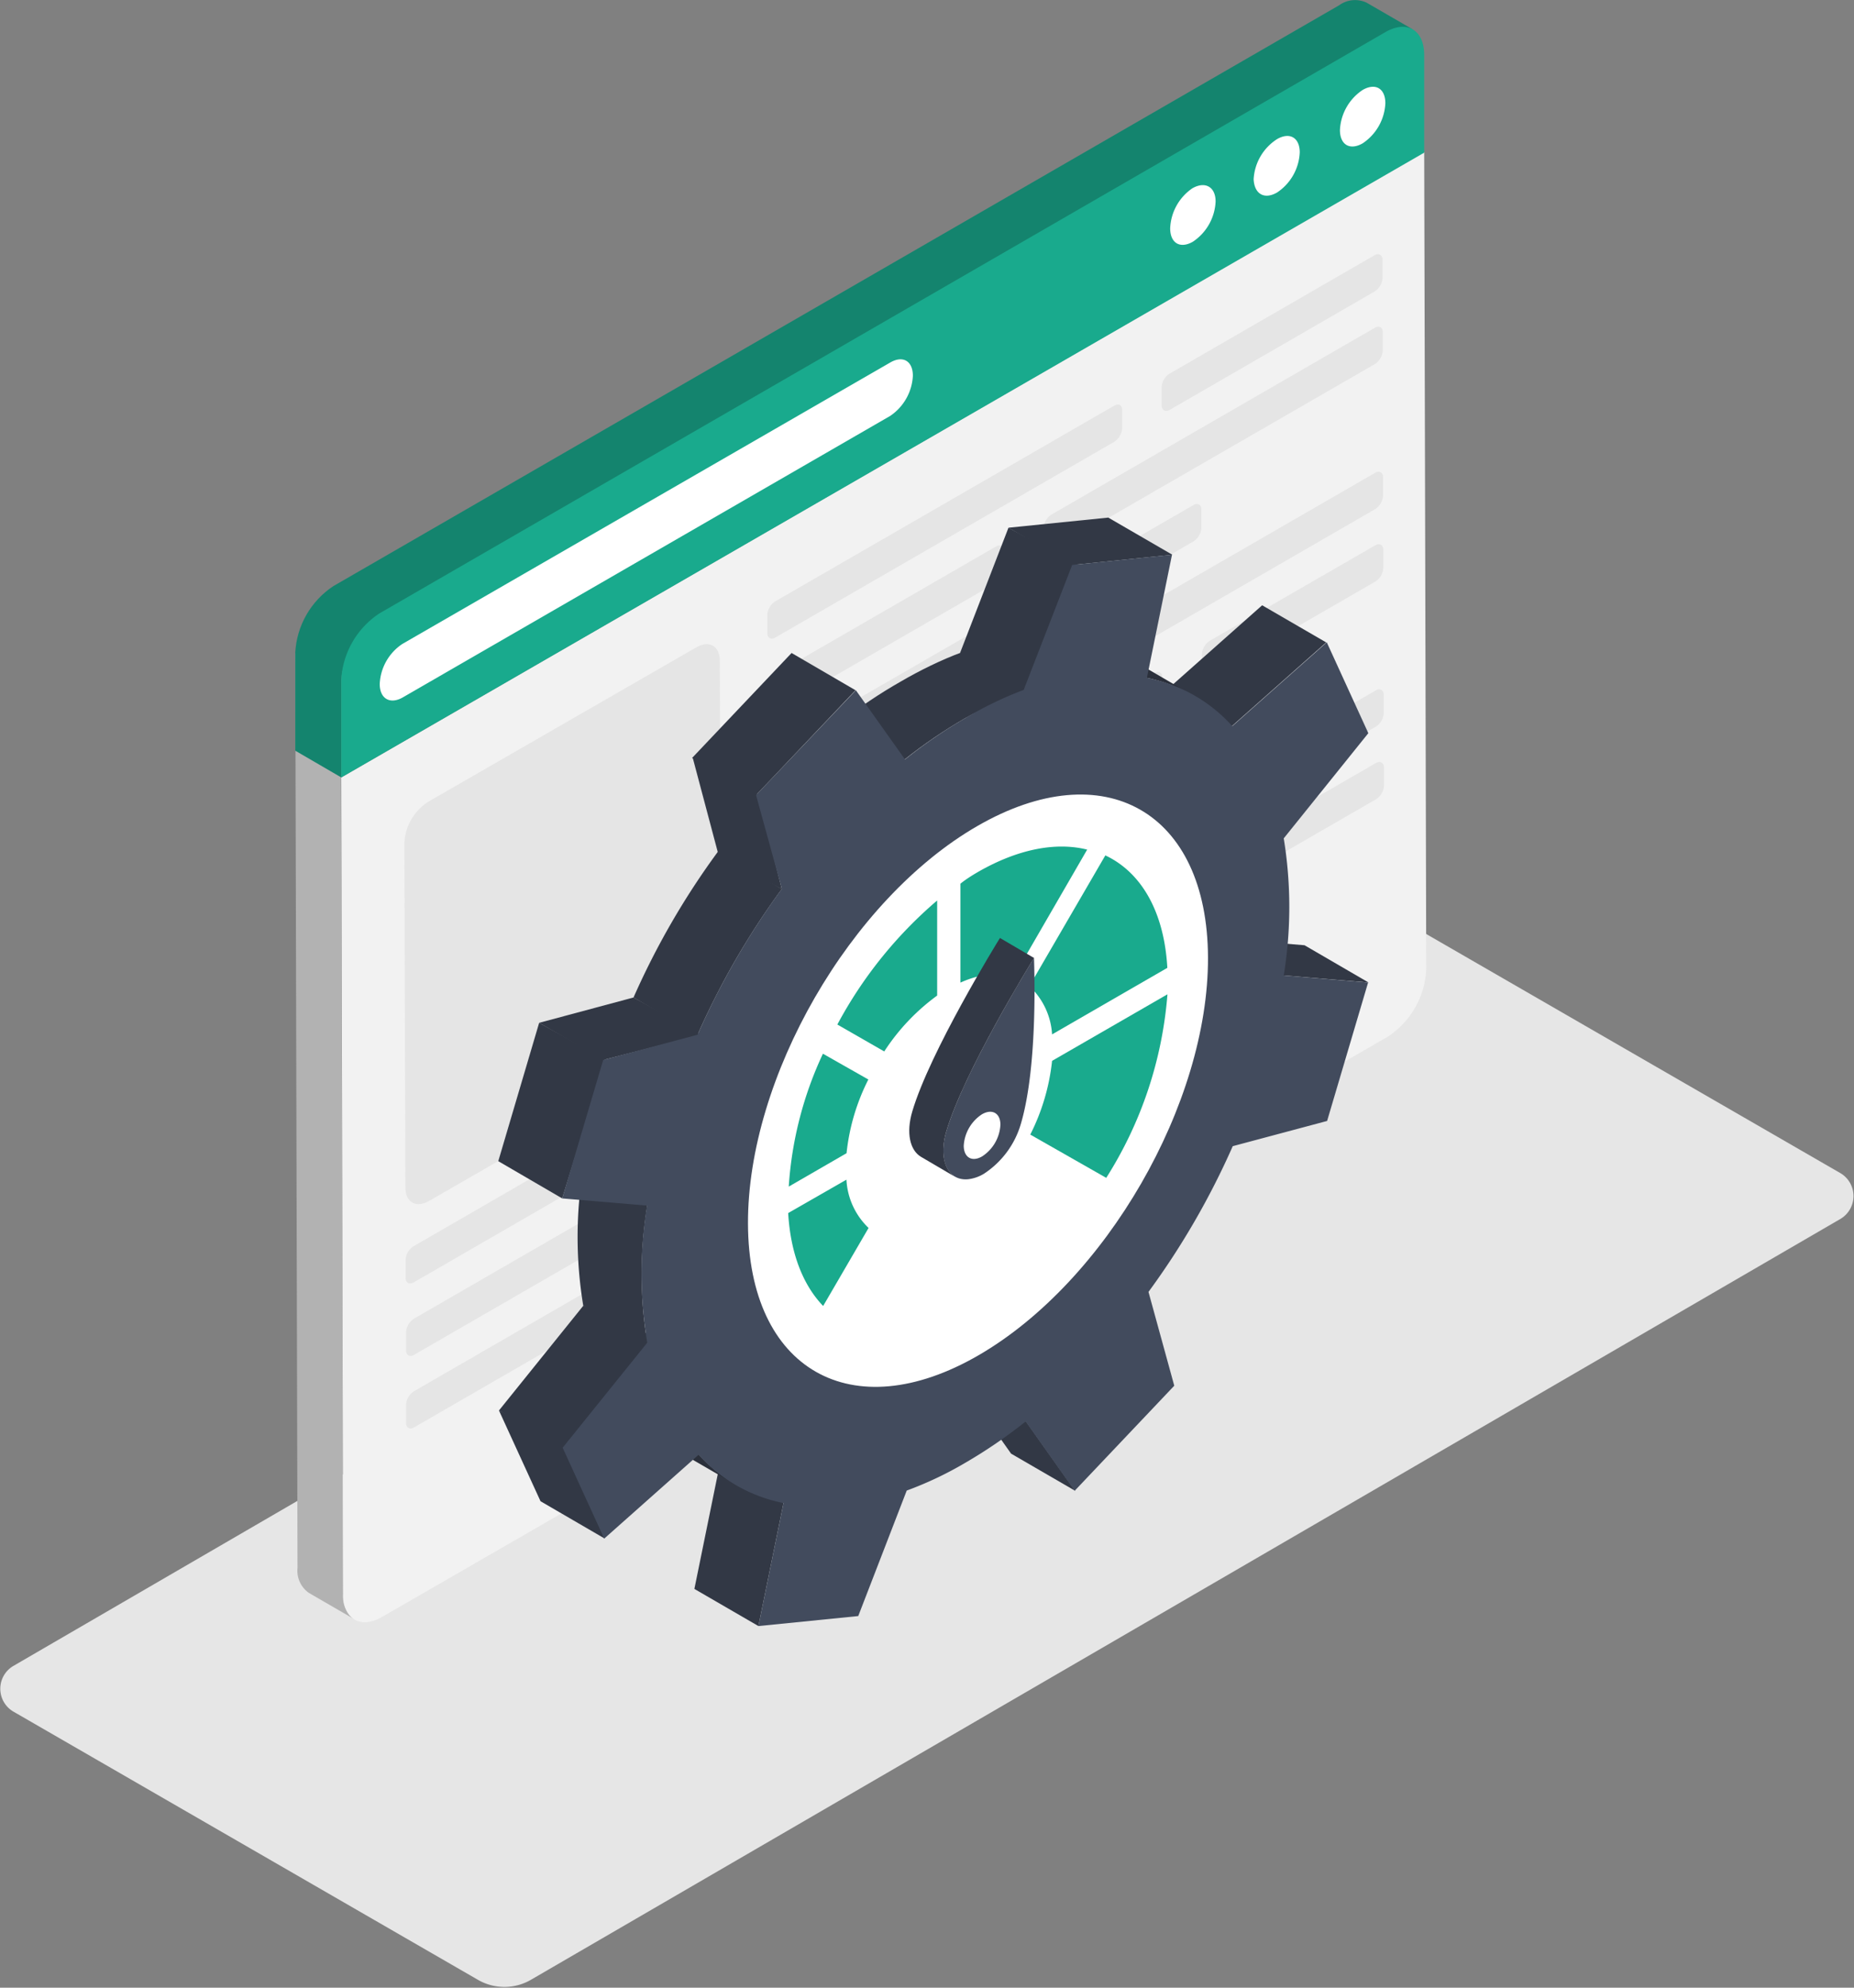 <?xml version="1.0" encoding="utf-8"?>
<svg viewBox="0 0 163.27 175" xmlns="http://www.w3.org/2000/svg">
  <rect x="0" y="0" width="163.27" height="175" fill="#808080" stroke="none"/>
  <defs>
    <style>.cls-1{fill:#e6e6e6;}.cls-2{fill:#b2b2b2;}.cls-3{fill:#f2f2f2;}.cls-4{fill:#6e3037;}.cls-5{fill:#8c3f4e;}.cls-6{fill:#fff;}.cls-7{fill:#e5e5e5;}.cls-8{fill:#ff740f;}.cls-9{fill:#fda30f;}</style>
  </defs>
  <g id="Layer_2" data-name="Layer 2" transform="matrix(1, 0, 0, 1, 0, -7.105427357601002e-15)">
    <g id="Layer_1" data-name="Layer 1">
      <path class="cls-1" d="M162.1,103.3,121.18,79.68a4.66,4.66,0,0,0-4.68,0l-115.34,67a2.33,2.33,0,0,0,0,4l40.92,23.62a4.66,4.66,0,0,0,4.68,0l115.34-67A2.34,2.34,0,0,0,162.1,103.3Z"/>
      <path class="cls-2" d="M30.22,140.41,30,59.84,26,57.48l.2,80.57a2.38,2.38,0,0,0,1,2.19l4.06,2.35A2.35,2.35,0,0,1,30.22,140.41Z"/>
      <path class="cls-3" d="M30.05,68.45l95.37-55.06.18,72a7.52,7.52,0,0,1-3.4,5.89L33.64,142.36c-1.88,1.08-3.41.21-3.42-2Z"/>
      <path class="cls-4" d="M 120.34 0.23 C 119.55 -0.137 118.623 -0.045 117.92 0.47 L 29.36 51.6 C 27.368 52.914 26.121 55.097 26 57.48 L 26 66.09 L 30.06 68.45 L 30.06 59.84 C 30.193 57.471 31.878 55.803 33.859 54.498 L 122.029 3.679 C 122.732 3.164 123.63 2.223 124.42 2.59 L 120.34 0.23 Z" style="fill: rgb(20, 132, 110);"/>
      <path class="cls-5" d="M122,2.83c1.88-1.09,3.41-.22,3.42,2l0,8.61L30.05,68.45l0-8.61A7.5,7.5,0,0,1,33.42,54Z" style="fill: rgb(25, 170, 141);"/>
      <path class="cls-6" d="M120,7.92c1.13-.65,2-.13,2,1.17a4.49,4.49,0,0,1-2,3.53c-1.13.65-2,.12-2-1.17A4.49,4.49,0,0,1,120,7.92Z"/>
      <path class="cls-6" d="M112.46,12.25c1.12-.65,2-.13,2,1.17a4.47,4.47,0,0,1-2,3.53c-1.13.65-2,.12-2.06-1.17A4.48,4.48,0,0,1,112.46,12.25Z"/>
      <path class="cls-6" d="M105,16.58c1.13-.65,2.05-.13,2.05,1.16a4.49,4.49,0,0,1-2,3.54c-1.13.65-2,.12-2-1.18A4.49,4.49,0,0,1,105,16.58Z"/>
      <path class="cls-6" d="M78.39,31.92c1.13-.66,2-.13,2,1.16a4.53,4.53,0,0,1-2,3.54L35.49,61.39c-1.13.66-2.05.13-2.05-1.17a4.47,4.47,0,0,1,2-3.53Z"/>
      <path class="cls-7" d="M121.11,41.62c.38-.22.69,0,.69.4v1.6a1.54,1.54,0,0,1-.69,1.2l-25,14.44c-.39.22-.7,0-.7-.4v-1.6a1.51,1.51,0,0,1,.69-1.2Z"/>
      <path class="cls-7" d="M99.66,86c.39-.22.69,0,.7.4V88a1.5,1.5,0,0,1-.69,1.2L77.44,102c-.39.23-.69,0-.69-.39V100a1.53,1.53,0,0,1,.69-1.2Z"/>
      <path class="cls-7" d="M121.18,67.17c.38-.22.7,0,.7.4v1.59a1.52,1.52,0,0,1-.69,1.2L91.32,87.61c-.39.22-.7,0-.7-.4V85.62a1.52,1.52,0,0,1,.7-1.2Z"/>
      <path class="cls-7" d="M72.57,101.63c.38-.22.69,0,.69.4v1.6a1.52,1.52,0,0,1-.69,1.19L36.45,125.68c-.38.22-.69,0-.69-.4v-1.59a1.54,1.54,0,0,1,.69-1.2Z"/>
      <path class="cls-7" d="M114.2,58.41c.38-.22.69,0,.69.39v1.6a1.54,1.54,0,0,1-.69,1.2L92,74.44c-.38.22-.69,0-.69-.4v-1.6a1.54,1.54,0,0,1,.69-1.2Z"/>
      <path class="cls-7" d="M121.16,60.78c.38-.22.7,0,.7.4v1.59a1.52,1.52,0,0,1-.69,1.2L81.57,86.84c-.38.22-.7,0-.7-.4V84.85a1.54,1.54,0,0,1,.69-1.2Z"/>
      <path class="cls-7" d="M87.1,74.05c.39-.22.7,0,.7.4V76a1.53,1.53,0,0,1-.69,1.21L68.35,88.08c-.38.22-.69,0-.69-.41V86.08a1.54,1.54,0,0,1,.69-1.2Z"/>
      <path class="cls-7" d="M101.67,59.24c.39-.22.7,0,.7.4v1.6a1.52,1.52,0,0,1-.7,1.2L68.33,81.69c-.38.22-.69,0-.69-.4v-1.6a1.52,1.52,0,0,1,.7-1.2Z"/>
      <path class="cls-7" d="M91.23,58.87c.39-.22.7,0,.7.4v1.6a1.48,1.48,0,0,1-.69,1.2L68.32,75.3c-.39.22-.7,0-.7-.39V73.3a1.51,1.51,0,0,1,.69-1.19Z"/>
      <path class="cls-7" d="M105.11,44.46c.39-.22.69,0,.69.41v1.59a1.53,1.53,0,0,1-.69,1.2L68.3,68.92c-.38.22-.7,0-.7-.4v-1.6a1.54,1.54,0,0,1,.69-1.2Z"/>
      <path class="cls-7" d="M86.44,87.23c.39-.23.7,0,.7.39v1.6a1.53,1.53,0,0,1-.69,1.2l-50,28.87c-.38.22-.69,0-.69-.39v-1.6a1.54,1.54,0,0,1,.69-1.2Z"/>
      <path class="cls-7" d="M87.72,48.11c.39-.22.7,0,.7.4V50.1a1.51,1.51,0,0,1-.69,1.2L68.28,62.53c-.38.22-.69,0-.7-.4V60.54a1.52,1.52,0,0,1,.69-1.2Z"/>
      <path class="cls-7" d="M76.7,86.45c.38-.22.7,0,.7.4v1.59a1.52,1.52,0,0,1-.69,1.2L36.42,112.91c-.39.22-.7,0-.7-.4v-1.6a1.52,1.52,0,0,1,.7-1.19Z"/>
      <path class="cls-7" d="M98.13,35.71c.38-.22.69-.05.69.39v1.6a1.52,1.52,0,0,1-.7,1.2L68.26,56.14c-.38.22-.69,0-.69-.39v-1.6a1.54,1.54,0,0,1,.69-1.2Z"/>
      <path class="cls-7" d="M121.13,48c.38-.22.69,0,.69.4V50a1.52,1.52,0,0,1-.7,1.2l-14.59,8.42c-.38.22-.69,0-.69-.4v-1.6a1.54,1.54,0,0,1,.69-1.2Z"/>
      <path class="cls-7" d="M121.07,28.86c.38-.22.7-.05.7.39v1.6a1.54,1.54,0,0,1-.69,1.2L92.59,48.49c-.38.22-.69,0-.69-.4V46.5a1.51,1.51,0,0,1,.7-1.2Z"/>
      <path class="cls-7" d="M121.05,22.47c.38-.22.7,0,.7.4v1.59a1.51,1.51,0,0,1-.69,1.2L103,36.09c-.39.22-.7,0-.7-.4V34.1a1.5,1.5,0,0,1,.69-1.2Z"/>
      <path class="cls-7" d="M61.31,57c1.15-.66,2.08-.13,2.08,1.19l.09,30.34a4.6,4.6,0,0,1-2.07,3.6L37.79,105.73c-1.16.66-2.09.12-2.09-1.2L35.61,74.2a4.59,4.59,0,0,1,2.08-3.6Z"/>
      <polygon class="cls-8" points="94.68 131.25 89.04 127.98 84.72 121.87 90.36 125.15 94.68 131.25" style="fill: rgb(50, 56, 69);"/>
      <polygon class="cls-8" points="113.05 85.88 107.41 82.6 114.88 83.22 120.52 86.5 113.05 85.88" style="fill: rgb(50, 56, 69);"/>
      <polygon class="cls-8" points="66.79 143.16 61.15 139.89 63.36 129.05 69 132.33 66.79 143.16" style="fill: rgb(50, 56, 69);"/>
      <polygon class="cls-8" points="108.47 63.94 102.84 60.66 111.15 53.29 116.79 56.56 108.47 63.94" style="fill: rgb(50, 56, 69);"/>
      <path class="cls-8" d="M90.37,73.82,96,77.09c2.78,1.62,4.51,5.06,4.52,10,0,9.86-6.89,21.85-15.47,26.8l-5.64-3.28c8.58-5,15.5-16.94,15.47-26.79C94.88,78.88,93.15,75.44,90.37,73.82Z"/>
      <path class="cls-8" d="M74,114.92l-5.63-3.28c2.82,1.64,6.72,1.41,11-1.08l5.64,3.28C80.75,116.33,76.85,116.56,74,114.92Z"/>
      <path class="cls-8" d="M64.87,130.76l-5.64-3.27a14,14,0,0,1-3.32-2.7l5.64,3.28A14,14,0,0,0,64.87,130.76Z" style="fill: rgb(43, 48, 59);"/>
      <path class="cls-8" d="M99.52,58l5.64,3.28A13.59,13.59,0,0,0,101,59.68L95.39,56.4A13.85,13.85,0,0,1,99.52,58Z" style="fill: rgb(43, 48, 59);"/>
      <polygon class="cls-8" points="53.24 135.45 47.6 132.17 43.94 124.18 50.076 127.144 53.24 135.45" style="fill: rgb(50, 56, 69);"/>
      <polygon class="cls-8" points="49.58 127.46 43.94 124.18 51.39 114.93 57.842 117.804 49.58 127.46" style="fill: rgb(50, 56, 69);"/>
      <polygon class="cls-8" points="94.45 49.74 88.81 46.46 97.6 45.57 103.24 48.84 94.45 49.74" style="fill: rgb(50, 56, 69);"/>
      <polygon class="cls-8" points="90.18 60.78 84.54 57.5 88.81 46.46 94.867 49.772 90.18 60.78" style="fill: rgb(50, 56, 69);"/>
      <path class="cls-8" d="M57,118.21l-5.64-3.28a37,37,0,0,1,0-12.06L57,106.14A37.11,37.11,0,0,0,57,118.21Z" style="fill: rgb(50, 56, 69);"/>
      <path class="cls-8" d="M 79.67 66.86 L 74 63.58 C 75.686 62.257 77.467 61.06 79.33 60 C 80.991 59.031 82.911 58.084 84.716 57.422 L 90.821 60.75 C 89.026 61.393 86.651 62.276 85 63.23 C 83.136 64.306 81.354 65.52 79.67 66.86 Z" style="fill: rgb(50, 56, 69);"/>
      <path class="cls-8" d="M61.43,91.1l-5.64-3.28A68.15,68.15,0,0,1,63.21,75l5.64,3.27A68.55,68.55,0,0,0,61.43,91.1Z" style="fill: rgb(50, 56, 69);"/>
      <polygon class="cls-8" points="53.12 93.32 47.48 90.05 55.79 87.82 61.742 91.1 53.12 93.32" style="fill: rgb(50, 56, 69);"/>
      <polygon class="cls-8" points="49.51 105.51 43.88 102.23 47.48 90.05 53.284 93.293 49.51 105.51" style="fill: rgb(50, 56, 69);"/>
      <polygon class="cls-8" points="68.85 78.28 63.298 75.352 61.001 66.705 66.757 69.975 68.85 78.28" style="fill: rgb(50, 56, 69);"/>
      <path class="cls-9" d="M113.05,85.88a37.38,37.38,0,0,0,0-12.07l7.45-9.26-3.66-8-8.32,7.38A13.52,13.52,0,0,0,101,59.68l2.21-10.84-8.79.9-4.27,11A31.79,31.79,0,0,0,85,63.23a43.44,43.44,0,0,0-5.3,3.63l-4.33-6.09L66.58,70l2.27,8.26A68.55,68.55,0,0,0,61.43,91.1l-8.31,2.22-3.61,12.19,7.47.63A37.11,37.11,0,0,0,57,118.21l-7.45,9.25,3.66,8,8.31-7.38A13.61,13.61,0,0,0,69,132.33l-2.21,10.83,8.79-.88,4.27-11.05A31.54,31.54,0,0,0,85,128.79a43.73,43.73,0,0,0,5.32-3.64l4.32,6.1,8.77-9.25-2.27-8.26a68.23,68.23,0,0,0,7.42-12.83l8.31-2.22,3.61-12.19Zm-28,28c-8.57,5-15.53,1-15.56-8.88S76.39,83.12,85,78.18s15.55-1,15.57,8.86S93.64,108.89,85.06,113.84Z" style="fill: rgb(66, 75, 93);"/>
      <polygon class="cls-8" points="66.58 70 60.95 66.73 69.71 57.49 75.34 60.77 66.58 70" style="fill: rgb(50, 56, 69);"/>
      <path class="cls-6" d="M86.06,72.73c11.19-6.46,20.28-1.27,20.32,11.58s-9,28.51-20.19,35-20.28,1.27-20.32-11.58S74.87,79.19,86.06,72.73Z"/>
      <path class="cls-5" d="M97.34,75.31c3.13,1.47,5.18,4.9,5.46,9.9L92.65,91.07a6.33,6.33,0,0,0-2-4.25Z" style="fill: rgb(25, 170, 141);"/>
      <path class="cls-5" d="M86.07,76.8c3.6-2.08,6.94-2.68,9.67-2L89.26,86a4.57,4.57,0,0,0-1.19-.24A6.17,6.17,0,0,0,86,86a9,9,0,0,0-1.42.51l0-8.71C85.05,77.42,85.56,77.1,86.07,76.8Z" style="fill: rgb(25, 170, 141);"/>
      <path class="cls-5" d="M72.47,92.77l4,2.27a18.59,18.59,0,0,0-1.92,6.49l-5.09,2.94A32.49,32.49,0,0,1,72.47,92.77Z" style="fill: rgb(25, 170, 141);"/>
      <path class="cls-5" d="M82.53,79.28l0,8.37a18.62,18.62,0,0,0-4.66,4.92L73.74,90.2A37.74,37.74,0,0,1,82.53,79.28Z" style="fill: rgb(25, 170, 141);"/>
      <path class="cls-5" d="M102.81,87.54a35.29,35.29,0,0,1-5.39,16.16l-6.69-3.81a18.75,18.75,0,0,0,1.92-6.49Z" style="fill: rgb(25, 170, 141);"/>
      <path class="cls-5" d="M74.54,103.86a6.33,6.33,0,0,0,1.95,4.25l-4,6.87c-1.76-1.83-2.87-4.6-3.08-8.18Z" style="fill: rgb(25, 170, 141);"/>
      <path class="cls-9" d="M91.06,84.33c0,.47.39,9.38-1.16,14.62a7.88,7.88,0,0,1-3.27,4.4,3.46,3.46,0,0,1-1.36.47c-1.81.18-2.68-1.71-1.93-4.22C84.89,94.36,90.75,84.84,91.06,84.33Z" style="fill: rgb(66, 75, 93);"/>
      <path class="cls-8" d="M83.34,99.6c1.55-5.24,7.41-14.76,7.72-15.26l-3-1.76c-.31.5-6.16,10-7.72,15.27-.56,1.89-.21,3.42.77,4l3,1.76C83.13,103,82.78,101.49,83.34,99.6Z" style="fill: rgb(50, 56, 69);"/>
      <path class="cls-6" d="M86.48,98.1c.89-.51,1.62-.1,1.62.92a3.54,3.54,0,0,1-1.61,2.79c-.89.52-1.61.1-1.62-.93A3.55,3.55,0,0,1,86.48,98.1Z"/>
    </g>
  </g>
</svg>